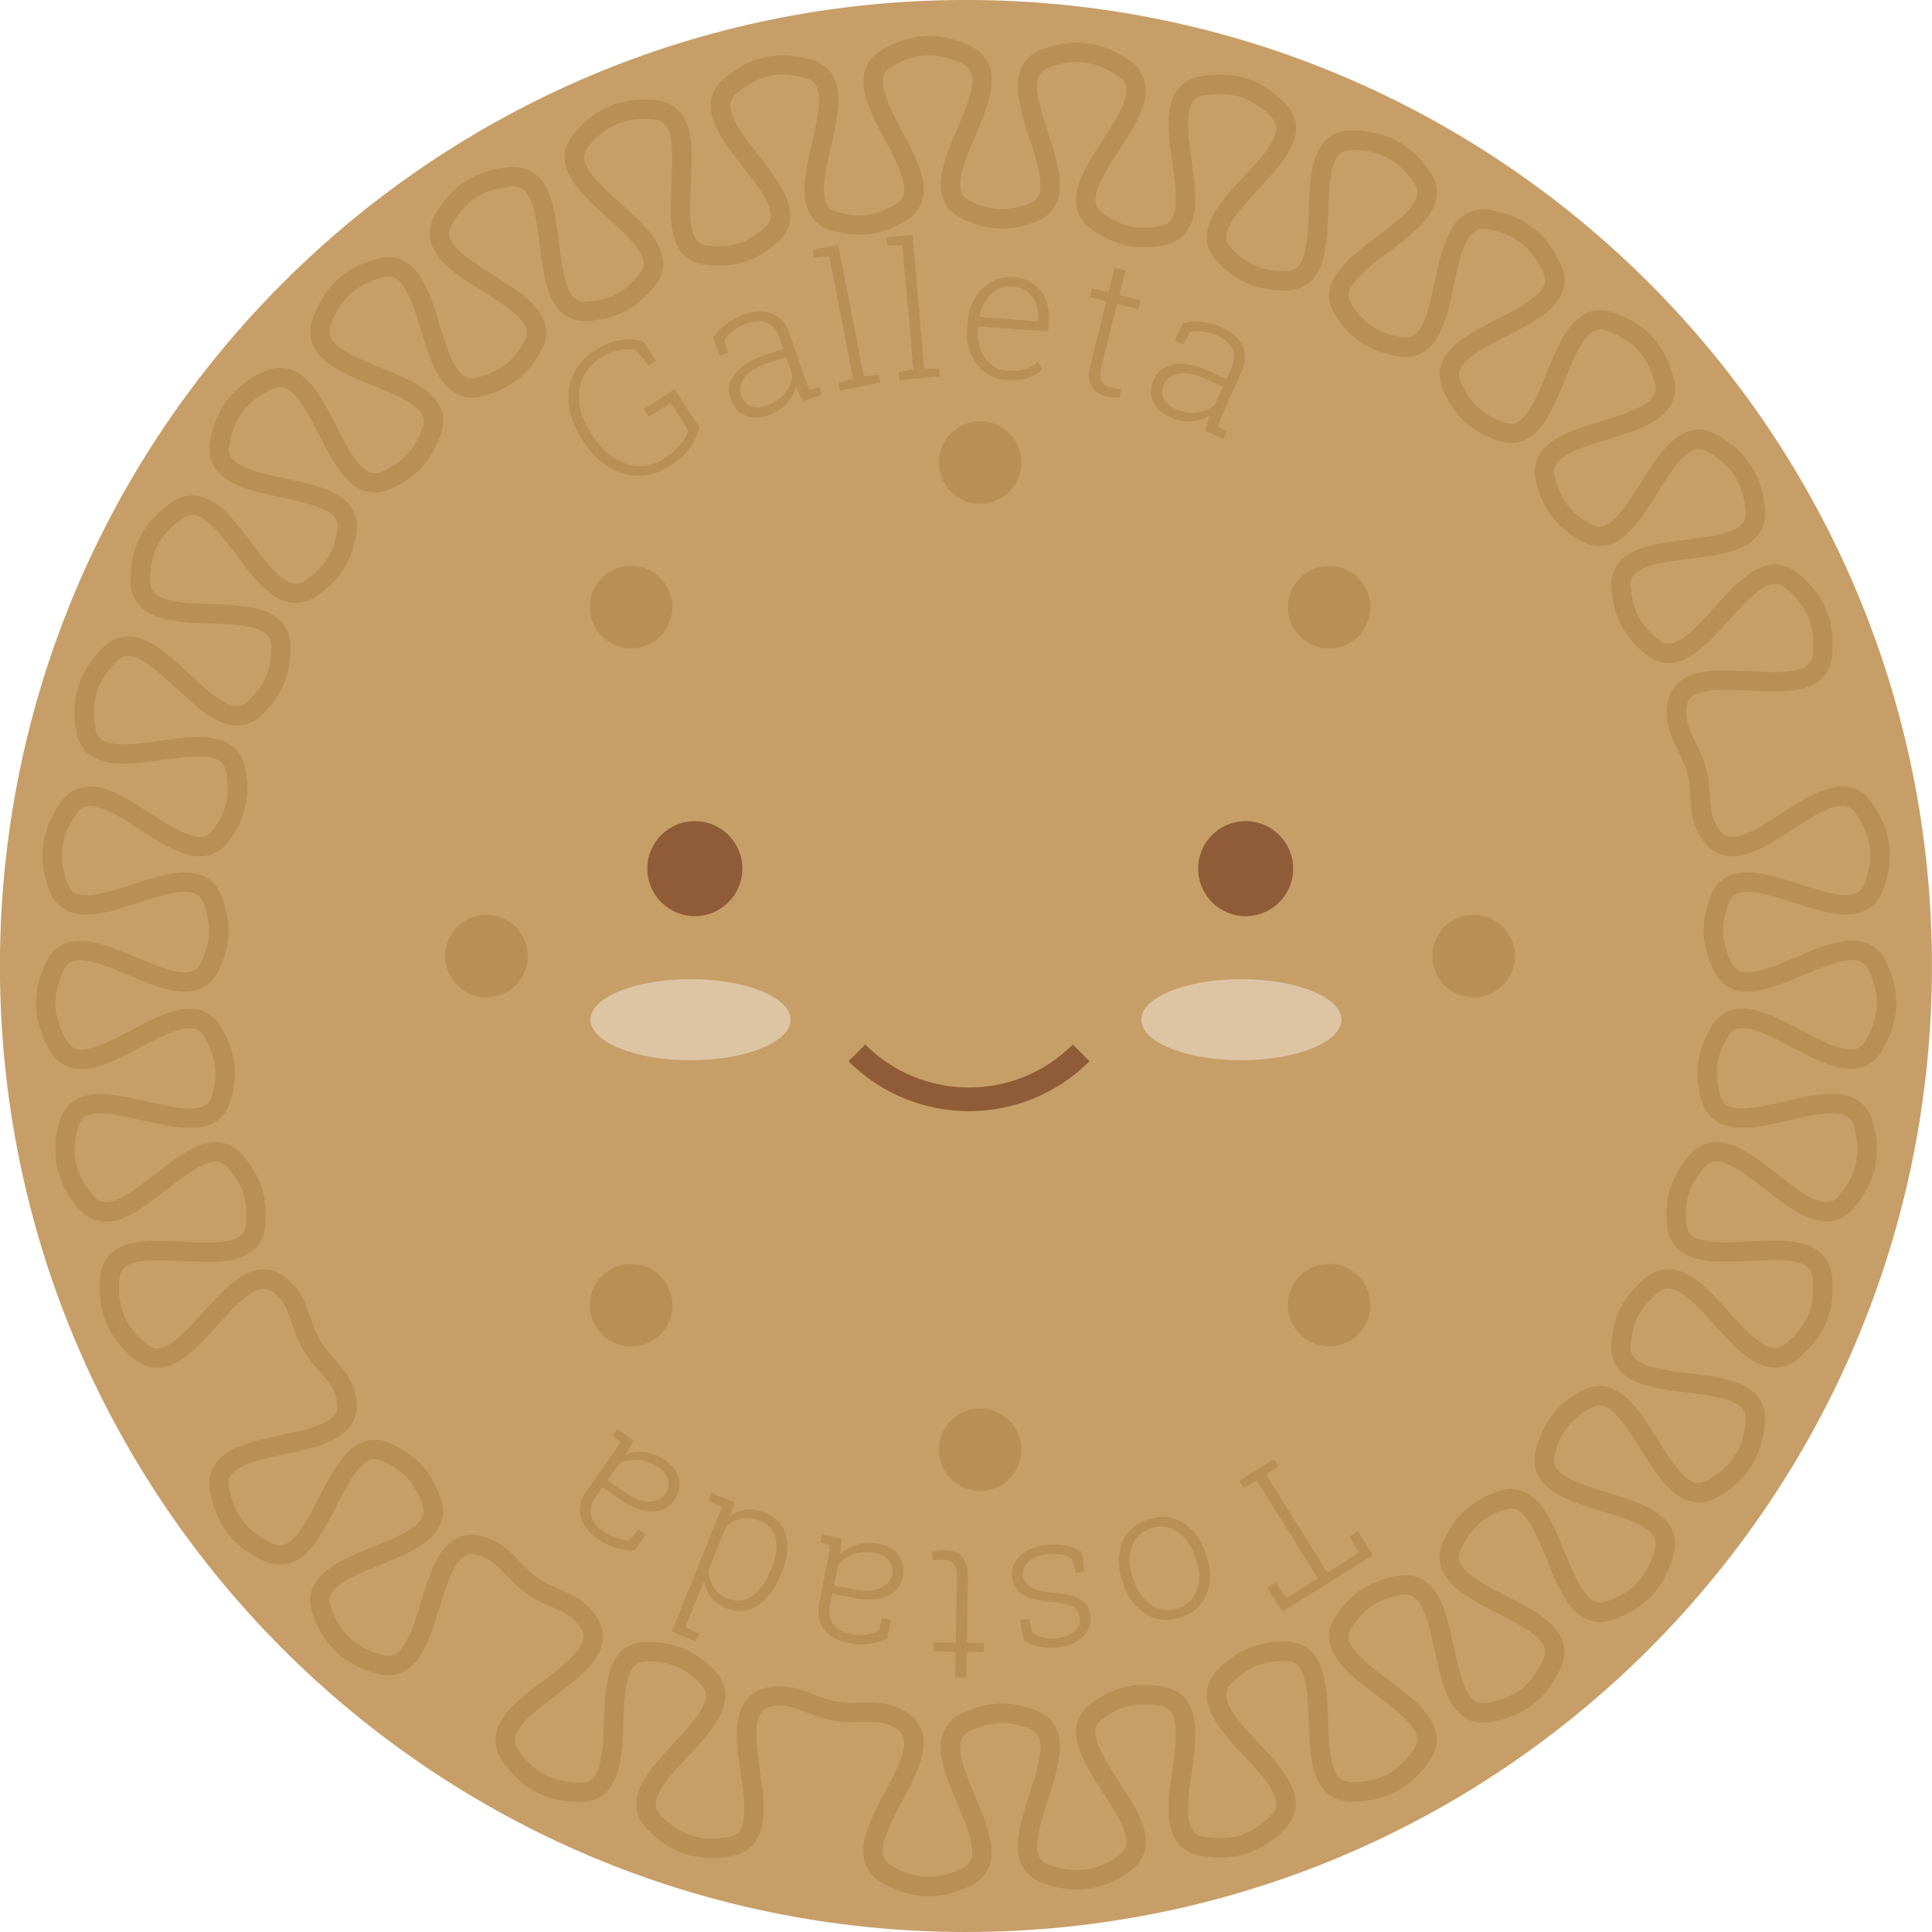 <svg xmlns="http://www.w3.org/2000/svg" viewBox="0 0 194.71 194.71"><g transform="matrix(1.954 0 0-1.954-885.15 589.8)"><path d="m452.99 252.02c0 27.518 22.307 49.824 49.824 49.824 27.517 0 49.824-22.307 49.824-49.824 0-27.518-22.307-49.824-49.824-49.824-27.518 0-49.824 22.307-49.824 49.824" fill="#c79e68"/><path d="m523.05 269.02c-.832-.832-2.18-.832-3.01 0-.832.832-.832 2.18 0 3.01.832.832 2.18.832 3.01 0 .832-.832.832-2.18 0-3.01m-36-36c-.832-.832-2.18-.832-3.01 0-.832.832-.832 2.18 0 3.01.832.832 2.18.832 3.01 0 .832-.832.832-2.18 0-3.01m18.625 44.965c0-1.176-.953-2.129-2.129-2.129-1.176 0-2.13.953-2.13 2.129 0 1.176.954 2.129 2.13 2.129 1.176 0 2.129-.953 2.129-2.129m0-50.916c0-1.176-.953-2.129-2.129-2.129-1.176 0-2.13.953-2.13 2.129 0 1.176.954 2.13 2.13 2.13 1.176 0 2.129-.953 2.129-2.13m-18.625 44.965c.832-.832.832-2.18 0-3.01-.832-.832-2.18-.832-3.01 0-.832.832-.832 2.18 0 3.01.832.832 2.18.832 3.01 0m36-36c.832-.832.832-2.18 0-3.01-.832-.832-2.18-.832-3.01 0-.832.832-.832 2.18 0 3.01.832.832 2.18.832 3.01 0m-44.965 18.625c1.176 0 2.129-.953 2.129-2.129 0-1.176-.953-2.129-2.129-2.129-1.176 0-2.13.953-2.13 2.129 0 1.176.953 2.129 2.13 2.129m50.915 0c1.176 0 2.129-.953 2.129-2.129 0-1.176-.953-2.129-2.129-2.129-1.176 0-2.13.953-2.13 2.129 0 1.176.953 2.129 2.13 2.129" fill="#b98f55"/><path d="m483.45 249.25c0 1.155 2.31 2.09 5.16 2.09 2.85 0 5.16-.936 5.16-2.09 0-1.155-2.31-2.091-5.16-2.091-2.85 0-5.16.936-5.16 2.091" fill="#ddc5a4"/><path d="m486.38 257.04c0 1.354 1.098 2.452 2.452 2.452 1.354 0 2.452-1.098 2.452-2.452 0-1.354-1.098-2.451-2.452-2.451-1.354 0-2.452 1.097-2.452 2.451" fill="#905c37"/><path d="m511.86 249.25c0 1.155 2.31 2.09 5.16 2.09 2.85 0 5.16-.936 5.16-2.09 0-1.155-2.31-2.091-5.16-2.091-2.85 0-5.16.936-5.16 2.091" fill="#ddc5a4"/><g fill="#905c37"><path d="m514.79 257.04c0 1.354 1.097 2.452 2.451 2.452 1.354 0 2.452-1.098 2.452-2.452 0-1.354-1.098-2.451-2.452-2.451-1.354 0-2.451 1.097-2.451 2.451"/><path d="m497.62 247.97c2.957-2.957 7.75-2.957 10.707 0l.863-.863c-3.433-3.433-9-3.433-12.433 0l.863.863"/></g><g fill="#b98f55"><path d="m519.14 218.72l-.771 1.234.426.266.551-.802 1.624 1.015-3.148 5.04-.688-.357-.221.354 1.793 1.12.221-.354-.622-.462 3.148-5.04 1.624 1.015-.483.844.43.269.771-1.234-4.656-2.909m-3.919 2.891c.246-.714.252-1.367.018-1.959-.234-.592-.674-.999-1.319-1.221-.648-.223-1.247-.174-1.796.149-.549.322-.946.841-1.192 1.555l-.051.148c-.247.717-.253 1.372-.019 1.964.232.588.671.993 1.316 1.215.652.224 1.251.177 1.799-.143.549-.322.947-.842 1.194-1.56l.051-.148m-.589-.037c-.193.562-.498.985-.914 1.27-.415.285-.877.34-1.385.165-.499-.172-.825-.498-.977-.978-.152-.48-.132-1 .062-1.563l.051-.148c.19-.553.495-.972.915-1.259.417-.288.876-.345 1.378-.172.502.173.829.501.98.984.151.483.131 1-.059 1.554l-.051.148m-9.02-3.286l.46.065.167-.709c.161-.127.356-.216.583-.267.224-.051.476-.057.754-.019.41.058.706.19.887.398.179.204.251.424.218.662-.033.235-.148.417-.345.545-.2.128-.572.213-1.118.255-.623.05-1.101.171-1.435.363-.333.19-.528.485-.584.885-.06.423.065.789.372 1.101.305.308.738.501 1.302.58.375.053.725.049 1.05-.01.322-.063.609-.175.861-.334l.144-1.023-.455-.064-.181.712c-.171.129-.376.212-.614.249-.241.033-.487.032-.737 0-.407-.057-.715-.191-.925-.403-.21-.211-.297-.444-.261-.697.033-.238.161-.432.383-.583.219-.151.592-.247 1.118-.288.623-.047 1.096-.157 1.421-.332.322-.178.51-.463.565-.854.054-.388-.064-.738-.355-1.05-.291-.315-.705-.511-1.244-.587-.372-.052-.72-.042-1.043.03-.326.069-.599.187-.82.354l-.168 1.025zm-3.356-2.953l.023 1.313-1.128.019.01.465 1.128-.02.058 3.342c.01.335-.05.575-.168.719-.121.141-.283.214-.485.217h-.266l-.304-.037-.078.423c.095.04.211.069.348.089.136.02.272.028.408.026.36-.01.64-.125.838-.356.195-.231.288-.593.28-1.086l-.058-3.342.882-.015-.01-.464-.882.015-.023-1.313-.574.01zm-5.885 7.161c0-.178 0-.33-.01-.457-.01-.127-.025-.254-.05-.382.238.228.528.398.872.512.344.113.71.132 1.098.057.493-.096.85-.297 1.07-.604.221-.307.288-.677.204-1.112-.091-.465-.363-.795-.816-.991-.453-.195-1.023-.226-1.708-.093l-1.112.216-.129-.666c-.07-.36-.01-.665.184-.915.19-.249.493-.415.908-.495.279-.054.543-.065.791-.033.244.03.456.095.637.195l.178.666.461-.09-.193-.967c-.267-.135-.574-.226-.918-.275-.348-.048-.704-.037-1.07.034-.555.108-.974.336-1.258.684-.283.348-.373.786-.271 1.313l.481 2.476.053.299c.012.094.019.188.021.281l-.496.13.08.41.991-.193zm1.757-.752c-.403.079-.776.054-1.12-.072-.343-.126-.612-.324-.806-.592l-.196-1.01 1.121-.218c.506-.098.931-.072 1.276.08.342.149.543.384.605.703.053.27 0 .507-.152.71-.157.201-.4.334-.729.398m-7.479 1.908c.259.185.54.295.844.329.303.034.624-.017.961-.153.569-.23.928-.622 1.079-1.177.148-.554.078-1.185-.208-1.894-.344-.851-.749-1.393-1.252-1.719-.507-.327-1.048-.374-1.622-.142-.331.134-.59.32-.776.559-.188.236-.31.516-.367.838l-.957-2.369.693-.346-.158-.391-.717.29-.527.213 2.591 6.413-.693.347.156.387 1.187-.48-.233-.703m2.143-2.681c.232.575.303 1.078.211 1.51-.094.434-.373.744-.836.931-.337.136-.649.174-.936.112-.29-.06-.552-.198-.786-.414l-.909-2.25c.01-.317.09-.605.243-.865.151-.259.403-.459.754-.601.463-.187.889-.137 1.277.149.385.284.699.73.944 1.337l.037.092m-7.135 6.59c-.069-.164-.133-.303-.192-.415-.059-.113-.127-.222-.201-.328.309.112.644.149 1 .113.36-.036.702-.168 1.026-.394.412-.288.656-.617.732-.987.077-.37-.012-.736-.266-1.099-.272-.388-.655-.579-1.148-.573-.493.01-1.026.209-1.598.61l-.928.65-.389-.555c-.21-.3-.278-.604-.204-.911.072-.305.281-.579.628-.822.233-.163.469-.28.709-.352.235-.072.455-.099.661-.081l.433.536.385-.269-.57-.805c-.299-.014-.616.026-.951.121-.337.097-.658.253-.964.467-.463.324-.754.703-.871 1.136-.117.433-.022.87.286 1.31l1.447 2.066.17.251.133.248-.4.321.239.341.827-.579m1.299-1.401c-.336.236-.687.365-1.052.39-.365.024-.691-.047-.977-.213l-.59-.843.936-.655c.422-.295.822-.444 1.198-.446.373 0 .652.13.839.396.158.225.208.462.15.711-.062.248-.23.468-.504.66m7.476 54.994"/><path d="m494.43 281.15c-.092.152-.167.285-.223.4-.056.114-.105.233-.147.355-.092-.316-.258-.609-.5-.879-.241-.27-.549-.469-.922-.598-.475-.164-.885-.168-1.229-.012-.344.156-.589.442-.733.861-.154.448-.084.87.211 1.266.295.396.773.707 1.433.935l1.071.369-.221.641c-.119.347-.325.58-.617.7-.289.121-.634.113-1.034-.025-.269-.093-.503-.215-.701-.367-.197-.148-.348-.31-.454-.487l.179-.666-.444-.153-.317.934c.164.25.384.483.657.697.277.216.591.384.944.506.535.184 1.012.196 1.431.037.419-.16.716-.494.891-1l.821-2.385.103-.285.123-.254.495.135.136-.394-.955-.329m-1.897-.228c.388.134.7.341.934.622.234.281.368.586.402.916l-.335.973-1.08-.372c-.487-.168-.842-.404-1.065-.708-.221-.3-.278-.604-.172-.912.09-.26.252-.44.487-.539.237-.096.513-.089.83.02m2.462 7.625l-.081.414 1.312.255 1.32-6.789.77.087.079-.409-2.071-.403-.079.41.747.208-1.228 6.315-.77-.087m3.772.634l-.037.42 1.332.116.603-6.89.775.01.036-.416-2.101-.184-.036.416.764.129-.561 6.409-.775-.01m6.163-6.943c-.643.045-1.16.317-1.549.816-.389.502-.559 1.118-.508 1.846l.018.26c.051.731.303 1.324.756 1.777.456.453.982.658 1.578.617.627-.044 1.107-.277 1.438-.7.332-.422.474-.965.428-1.626l-.034-.482-3.613.253-.01-.137c-.04-.574.079-1.067.357-1.479.282-.409.672-.631 1.17-.666.35-.024.653 0 .909.084.256.08.478.205.668.376l.214-.405c-.207-.188-.461-.332-.762-.431-.301-.096-.656-.13-1.062-.101m.263 4.833c-.416.029-.779-.107-1.088-.409-.306-.299-.5-.688-.581-1.166l3.01-.234.01.142c.031.444-.074.825-.315 1.143-.241.318-.585.492-1.032.524m5.848.82l-.318-1.274 1.095-.273-.112-.451-1.095.273-.809-3.243c-.081-.325-.081-.571 0-.738.086-.165.227-.272.423-.32l.26-.055.305-.032-.019-.43c-.102-.017-.221-.019-.359-.01-.137.012-.272.034-.404.066-.35.087-.595.266-.736.535-.138.269-.147.643-.028 1.121l.809 3.243-.856.213.112.451.856-.213.318 1.274.556-.139zm4.129-8.279c.036.174.072.322.109.444.037.122.082.242.135.361-.282-.168-.604-.269-.965-.302-.361-.033-.722.031-1.082.192-.459.204-.761.481-.907.829-.146.349-.129.725.051 1.129.193.433.532.694 1.018.782.486.088 1.047-.01 1.686-.294l1.035-.461.276.619c.149.335.158.646.026.933-.129.286-.387.515-.774.687-.26.116-.514.186-.763.21-.245.026-.466.01-.664-.047l-.323-.609-.429.191.405.899c.291.071.61.091.956.062.35-.031.695-.122 1.035-.274.517-.23.874-.547 1.072-.949.197-.403.187-.85-.031-1.34l-1.026-2.304-.119-.279-.083-.269.454-.239-.17-.381-.922.411m-1.543 1.128c.375-.167.744-.228 1.107-.182.363.046.669.178.918.396l.418.94-1.044.465c-.471.209-.891.279-1.261.209-.366-.069-.615-.252-.748-.549-.112-.251-.116-.493-.012-.726.108-.231.315-.415.621-.551m-24.568-.932c-.028-.259-.162-.578-.402-.956-.242-.376-.62-.731-1.135-1.065-.753-.489-1.541-.615-2.366-.378-.825.237-1.52.791-2.086 1.663-.638.982-.855 1.832-.731 2.674.124.842.569 1.511 1.335 2.01.435.282.866.459 1.295.53.427.074.827.053 1.2-.063l.653-1.01-.37-.24-.633.793c-.268.071-.56.075-.874.014-.316-.058-.64-.195-.971-.41-.658-.427-1.026-.994-1.105-1.701-.08-.707.118-1.427.593-2.158l.085-.131c.489-.753 1.071-1.243 1.747-1.471.678-.226 1.334-.134 1.968.277.377.244.666.502.871.775.204.272.324.499.361.681l-.911 1.403-1.126-.703-.25.385 1.586 1.03 1.268-1.952"/></g><path d="m480.44 220.05c1.088-.762 2.116-.734 2.877-1.823 1.788-2.557-5.783-4.369-4-6.93.914-1.313 2.038-1.898 3.638-1.894 3.12.01.261 7.244 3.381 7.252 1.327 0 2.208-.362 3.144-1.303 2.201-2.212-4.937-5.307-2.736-7.519 1.128-1.134 2.337-1.515 3.912-1.233 3.072.549-1 7.179 2.071 7.729 1.306.234 2.02-.506 3.323-.737 1.307-.231 2.227.222 3.375-.445 2.699-1.567-3.403-6.417-.697-7.971 1.387-.797 2.654-.842 4.098-.155 2.818 1.339-2.825 6.675 0 8 1.201.564 2.153.605 3.399.149 2.929-1.075-2.232-6.895.697-7.97 1.501-.55 2.757-.385 4.065.535 2.551 1.796-3.941 6.083-1.389 7.878 1.085.764 2.02.97 3.321.736 3.072-.549-1-7.178 2.071-7.727 1.574-.281 2.782.099 3.91 1.233 2.201 2.212-4.937 5.306-2.736 7.518.936.94 1.816 1.305 3.143 1.302 3.12-.01.261-7.243 3.381-7.251 1.599 0 2.723.581 3.637 1.893 1.783 2.56-5.784 4.368-4 6.928.758 1.089 1.562 1.601 2.869 1.828 3.074.534 1.515-7.088 4.589-6.553 1.575.274 2.581 1.045 3.253 2.496 1.312 2.831-6.454 3.297-5.143 6.129.558 1.204 1.26 1.847 2.508 2.298 2.935 1.06 2.723-6.717 5.658-5.657 1.504.543 2.36 1.477 2.77 3.02.8 3.02-6.929 2.127-6.129 5.143.34 1.282.92 2.038 2.071 2.699 2.706 1.554 3.848-6.142 6.554-4.589 1.387.796 2.067 1.864 2.203 3.458.264 3.109-7.193.891-6.929 4 .113 1.322.553 2.167 1.571 3.02 2.395 2 4.856-5.381 7.251-3.381 1.227 1.025 1.712 2.195 1.569 3.788-.28 3.108-7.239-.372-7.518 2.736-.119 1.321.168 2.23 1.023 3.245 2.01 2.386 5.717-4.456 7.728-2.071 1.031 1.222 1.305 2.459.887 4-.815 3.01-7.06-1.623-7.879 1.389-.346 1.281-.222 2.226.444 3.373 1.567 2.698 6.404-3.396 7.971-.697.803 1.383.858 2.649.179 4.096-1.326 2.825-6.675-2.825-8 0-.564 1.201-.605 2.153-.149 3.399 1.074 2.93 6.896-2.232 7.971.697.551 1.501.385 2.758-.535 4.065-1.796 2.552-6.083-3.941-7.879-1.39-.764 1.085-.393 2.04-.736 3.322-.343 1.281-1.142 1.923-1.023 3.245.279 3.108 7.239-.371 7.519 2.737.143 1.592-.341 2.763-1.569 3.788-2.395 2-4.856-5.382-7.251-3.382-1.019.85-1.458 1.696-1.571 3.02-.264 3.109 7.193.892 6.929 4-.135 1.593-.816 2.662-2.203 3.458-2.706 1.553-3.848-6.143-6.554-4.59-1.151.661-1.731 1.417-2.071 2.699-.8 3.02 6.929 2.127 6.129 5.144-.41 1.545-1.266 2.48-2.77 3.02-2.935 1.06-2.723-6.718-5.658-5.658-1.248.451-1.951 1.095-2.509 2.299-1.312 2.831 6.455 3.298 5.143 6.13-.672 1.451-1.678 2.222-3.253 2.496-3.074.534-1.515-7.089-4.589-6.555-1.307.227-2.111.739-2.87 1.828-1.784 2.561 5.784 4.369 4 6.93-.914 1.312-2.038 1.897-3.637 1.893-3.12-.01-.26-7.244-3.381-7.252-1.327 0-2.207.362-3.144 1.302-2.201 2.212 4.938 5.307 2.736 7.519-1.128 1.134-2.337 1.514-3.911 1.233-3.072-.55 1-7.18-2.07-7.729-1.306-.234-2.237-.027-3.322.736-2.552 1.796 3.941 6.084 1.389 7.88-1.308.92-2.564 1.086-4.066.535-2.93-1.075 2.235-6.903-.697-7.971-1.244-.454-2.194-.41-3.393.153-2.824 1.328 2.824 6.674 0 8-1.448.68-2.714.625-4.097-.178-2.698-1.567 3.395-6.403.697-7.97-1.148-.666-2.093-.791-3.374-.444-3.01.816 1.622 7.06-1.389 7.879-1.544.418-2.781.144-4-.887-2.385-2.01 4.456-5.716 2.071-7.728-1.014-.856-1.924-1.142-3.246-1.023-3.107.28.371 7.238-2.736 7.518-1.593.144-2.764-.341-3.789-1.569-1.999-2.395 5.381-4.856 3.381-7.251-.851-1.019-1.697-1.459-3.02-1.571-3.109-.264-.891 7.192-4 6.928-1.594-.135-2.663-.816-3.459-2.203-1.553-2.706 6.142-3.847 4.589-6.553-.661-1.151-1.417-1.731-2.7-2.072-3.02-.8-2.127 6.928-5.143 6.129-1.546-.41-2.481-1.266-3.02-2.771-1.06-2.935 6.717-2.722 5.657-5.657-.451-1.248-1.095-1.951-2.3-2.509-2.831-1.311-3.298 6.453-6.129 5.142-1.452-.672-2.223-1.678-2.497-3.253-.534-3.074 7.088-1.515 6.554-4.589-.227-1.308-.74-2.112-1.829-2.87-2.561-1.783-4.368 5.783-6.929 4-1.313-.914-1.898-2.038-1.894-3.638.01-3.12 7.243-.261 7.251-3.381 0-1.327-.362-2.208-1.303-3.144-2.212-2.2-5.306 4.937-7.518 2.736-1.134-1.128-1.515-2.337-1.233-3.911.55-3.072 7.179 1 7.728-2.071.234-1.306.027-2.237-.737-3.322-1.796-2.551-6.083 3.94-7.879 1.389-.921-1.308-1.086-2.565-.536-4.067 1.075-2.929 6.896 2.233 7.97-.697.457-1.246.415-2.199-.149-3.4-1.326-2.824-6.675 2.824-8 0-.68-1.448-.625-2.714.178-4.097 1.567-2.698 6.404 3.396 7.971.698.666-1.148.791-2.093.444-3.375-.816-3.01-7.06 1.622-7.879-1.39-.418-1.544-.144-2.781.887-4 2.01-2.385 5.716 4.457 7.728 2.071.856-1.015 1.142-1.924 1.023-3.246-.28-3.108-7.238.371-7.518-2.737-.144-1.593.341-2.764 1.569-3.79 2.396-2 4.856 5.382 7.251 3.382 1.019-.851.908-1.87 1.571-3.02.664-1.15 1.601-1.563 1.829-2.871.534-3.075-7.088-1.515-6.554-4.59.274-1.576 1.045-2.582 2.497-3.254 2.831-1.311 3.298 6.455 6.129 5.143 1.204-.558 1.849-1.261 2.299-2.509 1.06-2.935-6.717-2.723-5.658-5.658.543-1.504 1.478-2.361 3.02-2.771 3.02-.8 2.129 6.937 5.143 6.13 1.281-.343 1.606-1.317 2.693-2.078z" fill="none" stroke="#b98f55"/></g></svg>